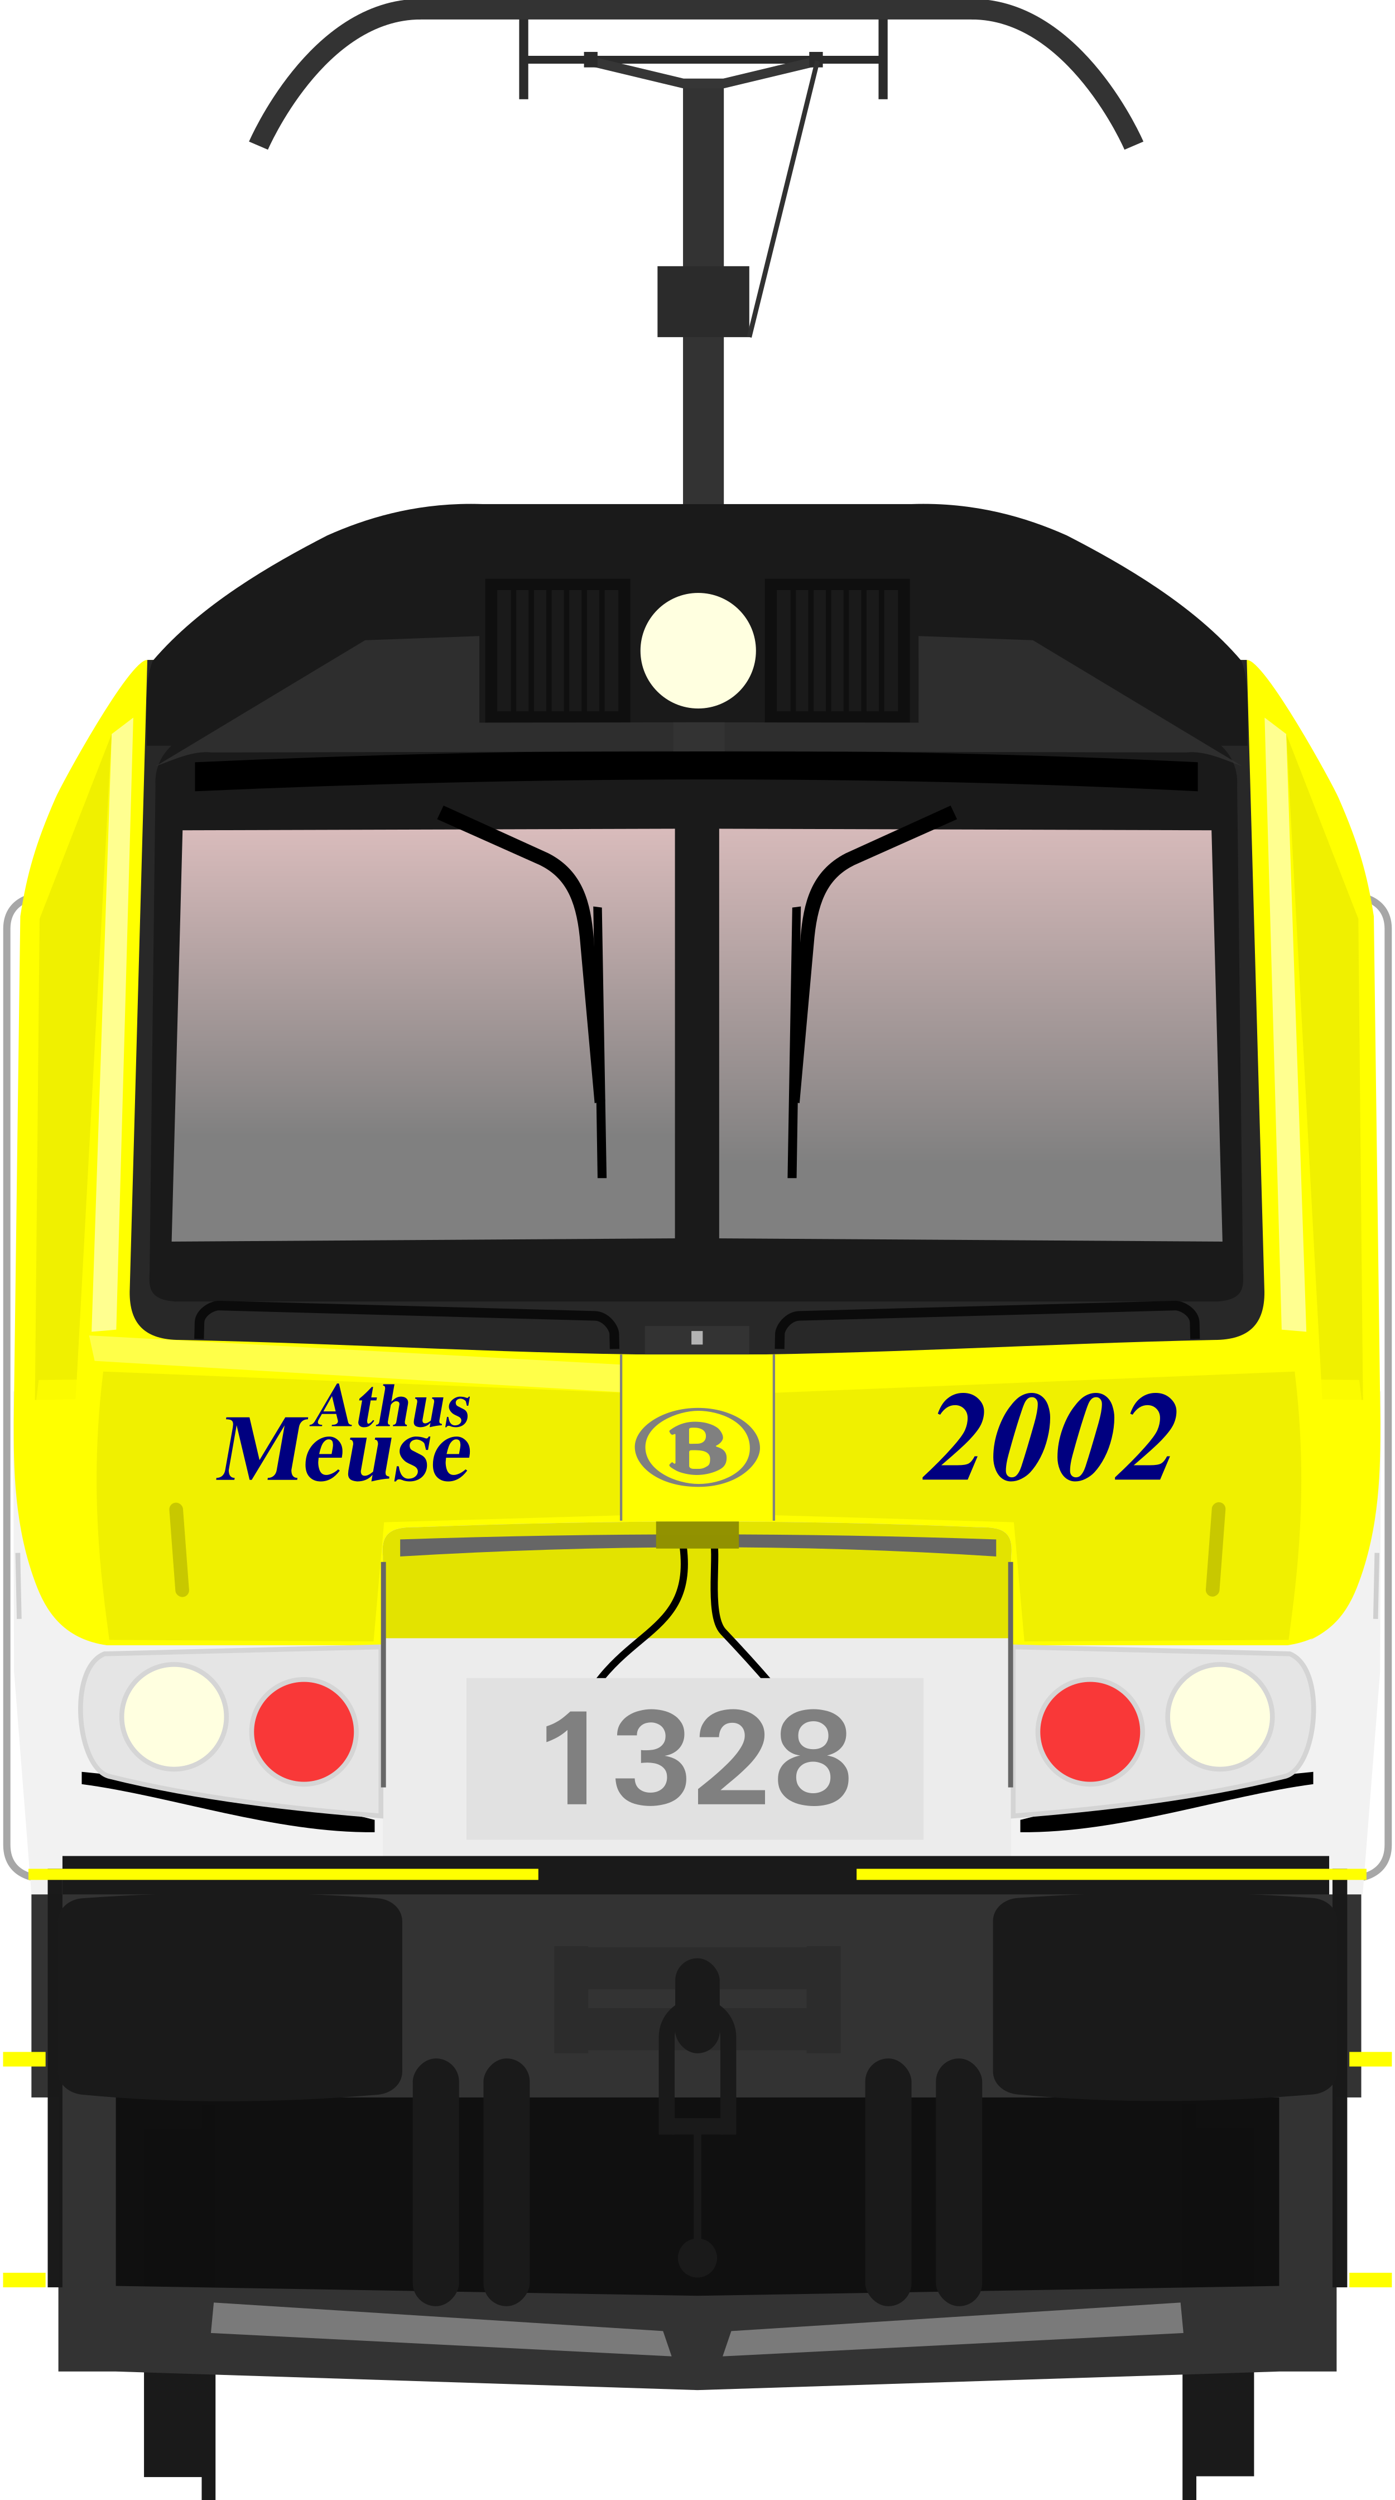 <?xml version="1.0" encoding="utf-8" standalone="no"?>
<!DOCTYPE svg PUBLIC "-//W3C//DTD SVG 1.1//EN" "http://www.w3.org/Graphics/SVG/1.1/DTD/svg11.dtd">
<svg version="1.1" width="290" height="519.5" xmlns="http://www.w3.org/2000/svg" xmlns:xlink="http://www.w3.org/1999/xlink">
<defs>
<filter id="filter1900" x="-.054" y="-.004" width="1.107" height="1.007" color-interpolation-filters="sRGB"><feGaussianBlur stdDeviation="0.194"/></filter>
<filter id="filter1965" x="-.014" y="-.139" width="1.028" height="1.277" color-interpolation-filters="sRGB"><feGaussianBlur stdDeviation="0.736"/></filter>
<filter id="filter2147" x="-.367" y="-.042" width="1.734" height="1.085" color-interpolation-filters="sRGB"><feGaussianBlur stdDeviation="2.44"/></filter>
<filter id="filter2257" x="-.05" y="-.113" width="1.1" height="1.225" color-interpolation-filters="sRGB"><feGaussianBlur stdDeviation="2.615"/></filter>
<filter id="filter2257-9" x="-.432" y="-.116" width="1.864" height="1.232" color-interpolation-filters="sRGB"><feGaussianBlur stdDeviation="2.615"/></filter>
<linearGradient id="linearGradient1415" x1="97.302" x2="97.302" y1="182.98" y2="269.12" gradientTransform="matrix(1.056,0,0,1.056,-1.784,-30.209)" gradientUnits="userSpaceOnUse"><stop stop-color="#ffd5d5" offset="0"/><stop stop-color="#808080" offset="1"/></linearGradient>
<linearGradient id="linearGradient2332" x1="-219.78" x2="-219.78" y1="60.127" y2="156.93" gradientUnits="userSpaceOnUse" xlink:href="#linearGradient1415"/>
<filter id="filter2461" x="-.075" y="-.33" width="1.151" height="1.66" color-interpolation-filters="sRGB"><feGaussianBlur stdDeviation="3.72"/></filter>
<filter id="filter2646" x="-.021" y="-.472" width="1.041" height="1.944" color-interpolation-filters="sRGB"><feGaussianBlur stdDeviation="1.693"/></filter>
<filter id="filter2257-4" x="-.05" y="-.113" width="1.1" height="1.225" color-interpolation-filters="sRGB"><feGaussianBlur stdDeviation="2.615"/></filter>
<filter id="filter1900-5" x="-.054" y="-.004" width="1.107" height="1.007" color-interpolation-filters="sRGB"><feGaussianBlur stdDeviation="0.194"/></filter>
<filter id="filter2147-9" x="-.367" y="-.042" width="1.734" height="1.085" color-interpolation-filters="sRGB"><feGaussianBlur stdDeviation="2.44"/></filter>
<filter id="filter2257-9-7" x="-.432" y="-.116" width="1.864" height="1.232" color-interpolation-filters="sRGB"><feGaussianBlur stdDeviation="2.615"/></filter>
<filter id="filter2461-5" x="-.075" y="-.33" width="1.151" height="1.66" color-interpolation-filters="sRGB"><feGaussianBlur stdDeviation="3.72"/></filter>
<linearGradient id="linearGradient3166" x1="-334.35" x2="-334.35" y1="65.686" y2="151.61" gradientUnits="userSpaceOnUse" xlink:href="#linearGradient1415"/>
<filter id="filter1711" x="-.108" y="-1.736" width="1.215" height="4.472" color-interpolation-filters="sRGB"><feGaussianBlur stdDeviation="5.32"/></filter>
<filter id="filter1837" x="-2.656" y="-.238" width="6.312" height="1.475" color-interpolation-filters="sRGB"><feGaussianBlur stdDeviation="5.322"/></filter>
<filter id="filter1837-3" x="-2.656" y="-.238" width="6.312" height="1.475" color-interpolation-filters="sRGB"><feGaussianBlur stdDeviation="5.322"/></filter>
<filter id="filter5092" x="-.314" y="-1.215" width="1.628" height="3.43" color-interpolation-filters="sRGB"><feGaussianBlur stdDeviation="13.84"/></filter>
<filter id="filter5092-1" x="-.314" y="-1.215" width="1.628" height="3.43" color-interpolation-filters="sRGB"><feGaussianBlur stdDeviation="13.84"/></filter>
<filter id="filter1711-3-5" x="-.263" y="-1.159" width="1.526" height="3.317" color-interpolation-filters="sRGB"><feGaussianBlur stdDeviation="13.405"/></filter>
<filter id="filter1711-3-5-5-9" x="-.263" y="-1.159" width="1.526" height="3.317" color-interpolation-filters="sRGB"><feGaussianBlur stdDeviation="13.405"/></filter>
</defs>
<g transform="translate(1.072)" fill="none" stroke="#a7a7a7" stroke-width="1.5">
<path d="m280.29 186.09s7.162 0.069 7.223 6.816v190.42c0 7.215-7.574 7.014-7.574 7.014"/>
<path d="m7.568 186.09s-7.162 0.069-7.223 6.816v190.42c0 7.215 7.574 7.014 7.574 7.014"/>
</g>
<g transform="translate(425.02,106.06)">
<path d="m-422.28 183.03 0.181 58.215 3.62 46.317h276.74l3.62-46.317 0.184-58.215z" fill="#f2f2f2"/>
<path d="m-394.39 31.057c-3.669-0.182-17.963 25.985-19.121 28.757-4.066 9.303-5.922 15.689-7.29 24.52l-1.366 105.09c0 8.991-0.059 21.913 4.918 34.46 2.425 6.08 6.434 10.755 14.412 11.905h245.45c7.978-1.15 11.985-5.825 14.41-11.905 4.978-12.547 4.918-25.469 4.918-34.46l-1.364-105.09c-1.368-8.832-3.227-15.218-7.293-24.52-1.158-2.772-15.451-28.939-19.121-28.757h-114.28z" fill="#ff0"/>
<path d="m-394.39 31.057-3.668 131.29c-0.063 6.72 3.227 10.007 10.467 10.007 35.639 0.733 71.739 3.108 108.36 3.106 35.035-2e-3 70.55-2.348 106.6-3.106 7.239 0 10.529-3.287 10.467-10.007l-3.67-131.29z" fill="#282828"/>
<path d="m-387.24 47.176c-4.043 2.676-5.689 6.099-5.463 10.104l-1.215 100.62c-0.115 3.156-0.519 6.106 5.408 6.477h216.48c5.927-0.371 5.523-3.321 5.408-6.477l-1.213-100.62c0.226-4.005-1.421-7.427-5.465-10.104z" fill="#1a1a1a"/>
<path d="m-387.06 66.458-2.278 85.459 104.63-0.672v-85.112z" fill="url(#linearGradient3166)"/>
<path d="m-338.24 211.25c-4.458 0-7.744 0.442-7.181 6.016v67.281h130.62v-67.281c0.563-5.574-2.335-6.016-7.179-6.016-37.968-1.603-76.785-1.521-116.26 0z" fill="#ececec"/>
<g transform="translate(1.637)">
<path transform="matrix(-.498 0 0 .452 -517.82 175.06)" d="m-339.46 214.64c29.695-8.443 72.451-16.706 122.28-22.093v5.665c-37.365 5.391-80.39 22.55-122.28 22.093z" filter="url(#filter1711-3-5-5-9)"/>
<path transform="matrix(.498 0 0 .452 -45.496 175.06)" d="m-339.46 214.64c29.695-8.443 72.451-16.706 122.28-22.093v5.665c-37.365 5.391-80.39 22.55-122.28 22.093z" filter="url(#filter1711-3-5)"/>
</g>
<path d="m-402.24 263.05c18.398 4.583 38.482 6.788 56.413 8.211v-35.132l-57.48 1.444c-7.735 3.068-5.715 23.855 1.066 25.476z" fill="#e5e5e5" stroke="#d4d4d4"/>
<circle cx="-388.83" cy="250.66" r="10.881" fill="#ffffe0" stroke="#d5d5d5"/>
<circle cx="-361.83" cy="253.78" r="10.881" fill="#f00" fill-opacity=".756" stroke="#d5d5d5"/>
<path d="m-173.16 66.458 2.278 85.459-104.63-0.672v-85.112z" fill="url(#linearGradient2332)"/>
<path d="m-157.97 263.05c-18.398 4.583-38.482 6.788-56.413 8.211v-35.132l57.48 1.444c7.735 3.068 5.715 23.855-1.066 25.476z" fill="#e5e5e5" stroke="#d4d4d4"/>
<circle transform="scale(-1,1)" cx="171.39" cy="250.66" r="10.881" fill="#ffffe0" stroke="#d5d5d5"/>
<circle transform="scale(-1,1)" cx="198.38" cy="253.78" r="10.881" fill="#f00" fill-opacity=".756" stroke="#d5d5d5"/>
<g transform="matrix(1 0 0 1 -425.01 -158.81)">
<rect x="141.98" y="70.075" width="8.485" height="132.25" fill="#333" stroke-width="4.135"/>
<g transform="translate(.438)" fill="#2b2b2b">
<rect x="108.68" y="64.348" width="74.192" height="1.635"/>
<rect x="107.48" y="54.473" width="1.89" height="18.898"/>
<rect x="182.19" y="54.473" width="1.89" height="18.898"/>
</g>
<g transform="matrix(4.465,0,0,4.465,-302.53,-471.18)">
<g transform="matrix(1.407,0,0,1.407,-49.007,4.812)" fill="none" stroke="#333" stroke-width=".681">
<path d="m96.793 80.282h18.447"/>
<path d="m96.907 80.282c-3.436 0-5.369 4.513-5.369 4.513"/>
<path d="m115.14 80.282c3.436 0 5.369 4.513 5.369 4.513"/>
</g>
</g>
<rect x="136.68" y="108.06" width="19.077" height="14.741" fill="#2b2b2b"/>
<path d="m122.51 65.414 19.469 4.661h8.485l19.464-4.661" fill="none" stroke="#363636" stroke-width="2"/>
<g transform="translate(1.123)" fill="#2b2b2b">
<rect x="120.27" y="63.535" width="2.821" height="3.213" ry="0"/>
<rect x="167.1" y="63.535" width="2.821" height="3.213" ry="0"/>
</g>
<path d="m169.92 65.414-14.168 57.382" fill="none" stroke="#313131" stroke-width="1px"/>
</g>
<path d="m-327.17-1.362c-12.083-0.001-21.942 3.049-29.819 6.56-11.741 6.036-26.454 14.501-36.29 26.055-1.682 4.11-1.281 11.561-1.248 17.637h228.83c0.033-6.076 0.436-13.527-1.246-17.637-9.835-11.554-24.551-20.019-36.292-26.055-8.403-3.745-19.06-6.966-32.265-6.519h-89.226c-0.825-0.028-1.641-0.041-2.446-0.042z" fill="#1a1a1a"/>
<circle cx="-279.87" cy="29.144" r="12.007" fill="#ffffe0"/>
<path d="m-338.24 211.25c-4.458 0-7.744 0.442-7.181 6.016v17.068h130.62v-17.068c0.563-5.574-2.335-6.016-7.179-6.016-37.968-1.603-76.785-1.521-116.26 0z" fill="#e3e300"/>
<g transform="matrix(1.119 0 0 1.119 -40.176 -.191)">
<rect x="-253.77" y="12.849" width="26.943" height="26.721" fill="#0f0f0f"/>
<rect x="-251.54" y="14.959" width="22.501" height="22.501" fill="#1a1a1a"/>
<g transform="matrix(1 0 0 1.021 -.026 -.681)" fill="none" stroke="#0f0f0f" stroke-width="1px">
<path d="m-248.47 15.23v22.255"/>
<path d="m-245.19 15.23v22.255"/>
<path d="m-241.91 15.23v22.255"/>
<path d="m-238.63 15.23v22.255"/>
<path d="m-235.35 15.23v22.255"/>
<path d="m-232.07 15.23v22.255"/>
</g>
</g>
<g transform="matrix(1.119 0 0 1.119 17.954 -.191)">
<rect x="-253.77" y="12.849" width="26.943" height="26.721" fill="#0f0f0f"/>
<rect x="-251.54" y="14.959" width="22.501" height="22.501" fill="#1a1a1a"/>
<g transform="matrix(1 0 0 1.021 -.026 -.681)" fill="none" stroke="#0f0f0f" stroke-width="1px">
<path d="m-248.47 15.23v22.255"/>
<path d="m-245.19 15.23v22.255"/>
<path d="m-241.91 15.23v22.255"/>
<path d="m-238.63 15.23v22.255"/>
<path d="m-235.35 15.23v22.255"/>
<path d="m-232.07 15.23v22.255"/>
</g>
</g>
<path d="m-290.95 169.46h21.687v6.141c-7.899 0.274-14.322 0.27-21.687 0z" fill="#333"/>
<path d="m-283.3 213.3c4.006 22.337-15.191 17.8-22.812 40.612-3.754 20.72 30.411 17.839 36.607 16.587 19.357-2.363 25.376-5.229-5.168-37.519-3.449-3.647-0.79-17.407-2.255-19.454" fill="none" stroke="#000" stroke-width="1.5"/>
<rect x="-328.04" y="242.61" width="95.002" height="33.591" fill="#e1e1e1" stroke-width=".931"/>
<g transform="translate(-1.517)" fill="none" stroke="#0b0b0b" stroke-width="2">
<path d="m-382.12 172.15 0.09-3.428c0.051-1.988 2.455-3.471 4.006-3.507l78.102 2.134c2.367 0 4.132 2.504 4.116 3.822l0.064 3.053"/>
<path d="m-175.06 172.15-0.09-3.428c-0.051-1.988-2.455-3.471-4.006-3.507l-78.102 2.134c-2.367 0-4.132 2.504-4.116 3.822l-0.064 3.053"/>
</g>
<path d="m-405.35 176.71 125.52 7.455-0.167-5.812-126.5-6.935z" fill="#ffff61" fill-opacity=".759" filter="url(#filter1965)"/>
<rect x="-281.28" y="170.5" width="2.348" height="2.812" fill="#b3b3b3"/>
<path transform="matrix(1.052 0 0 .984 15.85 .863)" d="m-380.54 52.292c66.274-3.199 132.34-3.411 198.16 0v6.13c-65.764-3.509-131.85-3.154-198.16 0z" filter="url(#filter2646)"/>
<g transform="translate(.102)">
<g transform="translate(-4.887 .388)">
<path d="m-329.36 63.763 21.353 9.531c5.059 2.5 7.451 6.83 8.294 14.994l3.093 34.479 2.166-0.404-2.39-34.248c-0.616-6.737-2.042-13.499-9.379-17.267l-21.805-9.911z"/>
<path d="m-295.11 82.121 0.978 56.224h-1.874l-0.891-56.453z"/>
</g>
<g transform="matrix(-1 0 0 1 -555.53 .388)">
<path d="m-329.36 63.763 21.353 9.531c5.059 2.5 7.451 6.83 8.294 14.994l3.093 34.479 2.166-0.404-2.39-34.248c-0.616-6.737-2.042-13.499-9.379-17.267l-21.805-9.911z"/>
<path d="m-295.11 82.121 0.978 56.224h-1.874l-0.891-56.453z"/>
</g>
</g>
<path transform="rotate(1.48,-244.26,124.46)" d="m-402.1 183.01 124.1 1.86 0.373 24.341-65.299 3.596-1.546 24.807-54.924 1.108c-2.112-13.203-5.032-31.553-2.699-55.712z" fill="#ecec00" fill-opacity=".759" filter="url(#filter2257)"/>
<g transform="translate(.593)">
<path d="m-402.4 46.463-4.176 124.19 5.131-0.437 3.544-127.17z" fill="#ffffbd" fill-opacity=".759" filter="url(#filter1900)"/>
</g>
<path d="m-416.79 84.845-0.965 99.98 8.465-0.157 7.481-138.21z" fill="#ecec00" fill-opacity=".759" filter="url(#filter2147)"/>
<path transform="rotate(1.48,-244.26,124.46)" d="m-415.46 185.11 11.912-0.427-2.445 52.431 2.096 1.726c-8.009-3.346-11.684-13.253-14.175-26.684z" fill="#ff0" fill-opacity=".759" filter="url(#filter2257-9)"/>
<path d="m-325.37 26.096-23.75 0.867-43.532 26.18c3.849-1.356 7.652-3.279 11.643-2.856l106.65-0.226v-6.049l-51.009 0.086z" fill="#353535" fill-opacity=".749" filter="url(#filter2461)"/>
<g transform="matrix(-1,0,0,1,-559.43,0)">
<path transform="rotate(1.48,-244.26,124.46)" d="m-402.1 183.01 124.1 1.86 0.373 24.341-65.299 3.596-1.546 24.807-54.924 1.108c-2.112-13.203-5.032-31.553-2.699-55.712z" fill="#ecec00" fill-opacity=".759" filter="url(#filter2257-4)"/>
<g transform="translate(.593)">
<path d="m-402.4 46.463-4.176 124.19 5.131-0.437 3.544-127.17z" fill="#ffffbd" fill-opacity=".759" filter="url(#filter1900-5)"/>
</g>
<path d="m-416.79 84.845-0.965 99.98 8.465-0.157 7.481-138.21z" fill="#ecec00" fill-opacity=".759" filter="url(#filter2147-9)"/>
<path transform="rotate(1.48,-244.26,124.46)" d="m-415.46 185.11 11.912-0.427-2.445 52.431 2.096 1.726c-8.009-3.346-11.684-13.253-14.175-26.684z" fill="#ff0" fill-opacity=".759" filter="url(#filter2257-9-7)"/>
<path d="m-325.37 26.096-23.75 0.867-43.532 26.18c3.849-1.356 7.652-3.279 11.643-2.856l106.65-0.226v-6.049l-51.009 0.086z" fill="#353535" fill-opacity=".749" filter="url(#filter2461-5)"/>
</g>
<rect x="-295.9" y="175.37" width="31.756" height="34.532" fill="#ff0" stroke-linecap="round" stroke-linejoin="bevel" stroke-width="5.457"/>
<g transform="translate(-.31)" fill="none" stroke="#808080" stroke-width=".5">
<path d="m-263.83 175.37v34.532"/>
<path d="m-295.59 175.37v34.532"/>
</g>
<g fill="#666">
<path transform="matrix(1.044 0 0 .625 12.564 79.652)" d="m-339.46 214.64c40.274-2.276 79.82-2.23 118.68 0v5.665c-39.561-4.274-79.122-3.928-118.68 0z" filter="url(#filter1711)"/>
<rect transform="matrix(.215 0 0 .871 -271.56 29.239)" x="-345.42" y="217.27" width="4.81" height="53.779" filter="url(#filter1837)"/>
<rect transform="matrix(.215 0 0 .871 -141.18 29.239)" x="-345.42" y="217.27" width="4.81" height="53.779" filter="url(#filter1837-3)"/>
</g>
<path d="m-421.32 216.6 0.292 13.717" fill="none" stroke="#cfcfcf" stroke-width="1px"/>
<path d="m-138.76 216.6-0.292 13.717" fill="none" stroke="#cfcfcf" stroke-width="1px"/>
</g>
<rect x="12.985" y="385.64" width="263.33" height="10.115" ry="0" fill="#1a1a1a"/>
<g transform="translate(.303 117.77)">
<g transform="matrix(1.028,0,0,1.064,-42.266,-313.59)" fill="#1a1a1a">
<g transform="matrix(1,0,0,1.694,-1.67,-458.94)">
<rect x="71.611" y="624.95" width="13.436" height="40.166" stroke-width="1.066"/>
<rect x="83.278" y="622.16" width="2.796" height="45.745" stroke-width="1.619"/>
</g>
<rect transform="scale(-1,1)" x="-294.42" y="599.58" width="13.436" height="68.031" stroke-width="1.387"/>
<rect transform="scale(-1,1)" x="-282.75" y="594.85" width="2.796" height="77.48" stroke-width="2.107"/>
</g>
<rect x="21.139" y="317.12" width="247.11" height="57.372" fill="#0f0f0f" fill-opacity=".996" stroke-width="3.919" style="paint-order:fill markers stroke"/>
</g>
<path d="m12.138 426.89v65.857h11.943l120.92 3.867 120.92-3.867h11.943v-65.857h-11.943v48.08l-120.92 2.047-120.92-2.047v-48.08z" fill="#333"/>
<rect x="6.535" y="393.62" width="276.45" height="42.187" ry="0" fill="#333" stroke-linecap="round" stroke-linejoin="bevel" stroke-width="5.547"/>
<g transform="translate(430.39 106.06)" fill="#c8c800" stroke-width="1.038">
<rect transform="matrix(-.075 -.997 -.997 .075 0 0)" x="-195.73" y="406.88" width="19.661" height="2.85" ry="1.395"/>
<rect transform="rotate(-85.718)" x="-238.37" y="-162.48" width="19.661" height="2.85" ry="1.395"/>
</g>
<g transform="matrix(1.04 0 0 1.04 -6.171 -.97)" fill="#7a7a7a">
<path transform="matrix(.871 0 0 .393 15.386 305.61)" d="m38.21 395.28 103.1 14.493 1.976 12.846-105.74-11.858z" filter="url(#filter5092)"/>
<path transform="matrix(-.871 0 0 .393 275.19 305.61)" d="m38.21 395.28 103.1 14.493 1.976 12.846-105.74-11.858z" filter="url(#filter5092-1)"/>
</g>
<g transform="translate(-2.525 101.16)" fill="#1a1a1a" fill-rule="evenodd">
<g transform="matrix(1.04,0,0,1.04,62.023,-274.36)">
<rect x="115.74" y="577.79" width="9.25" height="49.502" ry="4.625"/>
<rect x="129.87" y="577.79" width="9.25" height="49.502" ry="4.625"/>
</g>
<g transform="matrix(-1.04,0,0,1.04,233.02,-274.36)">
<rect x="115.74" y="577.79" width="9.25" height="49.502" ry="4.625"/>
<rect x="129.87" y="577.79" width="9.25" height="49.502" ry="4.625"/>
</g>
</g>
<g transform="translate(-5.45,-5.147)">
<path d="m120.68 409.5v22.275h7.07v-0.654h45.391v0.654h7.072v-22.275h-7.072v0.246h-45.391v-0.246zm7.07 8.996h45.391v3.875h-45.391z" fill="#2c2c2c"/>
<rect x="145.82" y="412.03" width="9.25" height="19.751" ry="4.625" fill="#1a1a1a"/>
<path d="m144.05 448.67v-20.278c0-3.546 2.855-6.402 6.402-6.402s6.402 2.855 6.402 6.402v20.278" fill="none" stroke="#1a1a1a" stroke-width="3.304"/>
<g fill="#1a1a1a">
<rect x="145" y="445.26" width="10.783" height="3.403" ry="0"/>
<rect x="149.67" y="446.56" width="1.562" height="25.812"/>
<circle cx="150.45" cy="474.31" r="4.062"/>
</g>
</g>
<g transform="matrix(.151 0 0 .151 133.81 292.6)" fill="#808080" stroke-width=".626">
<path transform="matrix(1.596 0 0 1.598 -12.34 -.74)" d="m54.621 0.178c-30.187 0-54.547 16.514-54.547 33.638 2.19e-4 16.434 20.349 34.26 54.547 34.36 33.095 0.2 53.449-18.827 53.449-33.559-0.1-18.326-23.563-34.439-53.449-34.439zm0.199 2.502c17.952 0 44.528 9.214 44.518 32.248 0 20.329-24.459 30.744-44.115 30.744-19.657 0-46.043-11.517-46.043-31.746 0.11-19.739 27.288-31.246 45.64-31.246z"/>
<path transform="matrix(1.596 0 0 1.598 -12.34 -.74)" d="m51.803 12.084c-11.924 0-19.447 5.919-20.75 6.82-1.404 0.902-1.405 1.391-0.803 2.393 0.501 0.911 0.502 1.012 1.395 1.713 0.902 0.701 1.805-1e-3 2.607-0.301 0.913-0.31 0.912 0.691 0.912 0.691v23.844c0 1.202-1.103 1.002-1.103 1.002s-0.602-0.601-1.204-1.002c-0.501-0.4-0.801-0.299-1.302 0.102l-1.305 1.3c-0.802 0.892-0.302 1.292 0.1 1.903 0.401 0.591 2.107 1.802 5.617 3.695 3.51 1.903 11.031 3.707 17.349 3.707 6.319 0 12.346-1.303 17.25-3.406 4.814-2.103 8.725-4.516 8.725-11.416 0-7.02-6.117-8.623-8.123-9.324-1.916-0.691-1.114-0.992-0.111-1.493 1.013-0.49 5.014-3.102 5.125-6.507 0-3.305-3.008-7.111-4.713-8.412-1.705-1.202-7.732-5.309-19.666-5.309zm-1.543 5.129c1.636-0.03 3.047 0.088 3.047 0.088s8.132 0.401 8.132 7.111c0 6.61-7.019 6.609-7.019 6.609s-5.316 0.1-6.318 0.1c-1.414 0-1.204-0.801-1.204-0.801v-11.617s-0.109-1.202 1.696-1.402c0.551-0.053 1.12-0.078 1.666-0.088zm1.465 19.375c0.46 5e-3 0.956 0.016 1.482 0.041 7.622 0.1 11.834 2.404 11.834 7.512 0 5.207-1.396 5.708-4.404 7.31-3.109 1.602-6.118 1.201-9.828 1.201-3.811 0-3.811-2.402-3.811-2.402v-12.018s-0.099-1.503 1.596-1.603c0.677 0 1.749-0.055 3.131-0.041z"/>
</g>
<rect x="136.39" y="316.14" width="17.216" height="5.621" fill="#929200" fill-opacity=".996"/>
<g transform="translate(.635 104.7)">
<rect x="276.37" y="283.6" width="3.066" height="86.96" fill="#1a1a1a" fill-opacity=".996"/>
<g fill="#ff0">
<rect x="279.88" y="321.65" width="8.834" height="3.029"/>
<rect x="279.88" y="367.53" width="8.834" height="3.029"/>
</g>
<rect transform="scale(-1,1)" x="-283.44" y="283.6" width="106" height="2.307" fill="#ff0" stroke-width="1.001"/>
<g transform="matrix(-1,0,0,1,288.72,0)">
<rect x="276.37" y="283.6" width="3.066" height="86.96" fill="#1a1a1a" fill-opacity=".996"/>
<g fill="#ff0">
<rect x="279.88" y="321.65" width="8.834" height="3.029"/>
<rect x="279.88" y="367.53" width="8.834" height="3.029"/>
</g>
<rect transform="scale(-1,1)" x="-283.44" y="283.6" width="106" height="2.307" fill="#ff0" stroke-width="1.215"/>
</g>
</g>
<g transform="matrix(1.077,0,0,1.02,-15.645,82.775)" fill="#1a1a1a">
<path d="m30.451 305.53c19.32-1.464 38.148-1.503 56.975 0 2.623 0.209 4.748 2.118 4.748 4.748v30.522c0 2.63-2.127 4.517-4.748 4.748-19.285 1.7-38.309 1.892-56.975 0-2.618-0.265-4.748-2.118-4.748-4.748v-30.522c0-2.63 2.124-4.549 4.748-4.748z"/>
<path d="m210.94 305.48c19.32-1.464 38.148-1.503 56.975 0 2.623 0.209 4.748 2.118 4.748 4.748v30.522c0 2.63-2.127 4.517-4.748 4.748-19.285 1.7-38.309 1.892-56.975 0-2.618-0.265-4.748-2.118-4.748-4.748v-30.522c0-2.63 2.124-4.549 4.748-4.748z"/>
</g>
<g fill="#808080">
<path d="m117.97 374.89v-15.44q-0.933 0.853-2.053 1.493-1.12 0.613-2.32 1.04v-3.28q0.8-0.267 1.44-0.56 0.64-0.32 1.2-0.667 0.587-0.373 1.12-0.827 0.56-0.453 1.2-1.04h3.36v19.28z"/>
<path d="m142.67 369.59q0 1.6-0.693 2.693-0.667 1.093-1.76 1.76-1.067 0.64-2.4 0.907-1.307 0.293-2.587 0.293-1.413 0-2.693-0.293-1.28-0.267-2.267-0.933-0.987-0.667-1.6-1.76-0.613-1.093-0.72-2.747h4q0.053 1.493 0.987 2.24 0.933 0.72 2.267 0.72 0.693 0 1.307-0.187 0.64-0.213 1.12-0.613 0.48-0.4 0.747-0.987 0.293-0.613 0.293-1.413 0-0.907-0.373-1.493-0.373-0.587-0.987-0.933-0.587-0.347-1.307-0.48-0.72-0.133-1.44-0.133-0.32 0-0.667 0.027-0.32 0.027-0.64 0.053v-2.693q0.267 0.027 0.507 0.053 0.267 0 0.533 0 0.72 0 1.44-0.107 0.72-0.133 1.28-0.453 0.587-0.347 0.96-0.933t0.373-1.493q0-0.667-0.267-1.2-0.24-0.533-0.667-0.88-0.427-0.347-0.987-0.533-0.533-0.187-1.12-0.187-0.453 0-0.987 0.133-0.507 0.133-0.933 0.453-0.427 0.32-0.72 0.853-0.267 0.507-0.267 1.253h-4.107q0-1.44 0.667-2.48 0.667-1.04 1.707-1.68 1.04-0.667 2.293-0.96 1.253-0.32 2.427-0.32 1.147 0 2.373 0.267t2.213 0.88q1.013 0.613 1.653 1.627 0.64 0.987 0.64 2.427 0 0.933-0.32 1.707-0.293 0.747-0.853 1.333-0.533 0.56-1.28 0.933-0.747 0.373-1.653 0.507 0.987 0.16 1.813 0.507 0.827 0.347 1.413 0.933 0.613 0.587 0.933 1.413 0.347 0.827 0.347 1.92z"/>
<path d="m145.12 374.89v-3.173q0.64-0.507 1.6-1.28 0.987-0.773 2.053-1.707 1.093-0.933 2.16-1.973 1.093-1.04 1.947-2.08 0.88-1.067 1.413-2.08 0.533-1.04 0.533-1.947 0-1.253-0.72-1.973-0.693-0.72-1.867-0.72-1.307 0-2.027 0.827-0.693 0.8-0.747 2.16h-4.027q0.027-1.573 0.613-2.667 0.613-1.12 1.573-1.813 0.987-0.693 2.213-1.013 1.253-0.32 2.587-0.32 1.2 0 2.347 0.32 1.173 0.32 2.08 0.987 0.933 0.667 1.493 1.68 0.587 0.987 0.587 2.373 0 1.147-0.48 2.267-0.453 1.093-1.227 2.16-0.747 1.04-1.733 2.027-0.96 0.96-1.973 1.867-1.013 0.88-2 1.68-0.96 0.8-1.733 1.467h9.253v2.933z"/>
<path d="m176.4 369.53q0 1.6-0.64 2.693-0.613 1.093-1.627 1.787-1.013 0.667-2.293 0.96-1.28 0.293-2.587 0.293-1.28 0-2.613-0.267t-2.427-0.907-1.787-1.707q-0.693-1.093-0.693-2.693 0-1.12 0.347-1.947 0.373-0.827 0.987-1.413 0.64-0.613 1.467-0.987 0.853-0.4 1.813-0.587-0.32-0.027-1.013-0.213-0.667-0.213-1.36-0.693-0.667-0.507-1.173-1.333-0.507-0.853-0.507-2.133 0-1.467 0.613-2.453 0.64-1.013 1.6-1.627 0.987-0.64 2.187-0.907 1.227-0.267 2.427-0.267 1.147 0 2.347 0.267 1.227 0.24 2.213 0.853 0.987 0.587 1.6 1.573 0.64 0.987 0.64 2.427 0 0.96-0.32 1.707-0.293 0.747-0.853 1.307-0.533 0.56-1.28 0.933-0.72 0.373-1.547 0.56 0.32 0.027 1.04 0.24 0.747 0.213 1.493 0.747 0.773 0.507 1.36 1.44 0.587 0.907 0.587 2.347zm-4.187-8.88q0-1.44-0.907-2.213-0.907-0.8-2.187-0.8-0.64 0-1.227 0.187-0.56 0.187-1.013 0.587-0.427 0.373-0.693 0.933-0.24 0.56-0.24 1.28 0 0.747 0.24 1.28 0.267 0.533 0.693 0.88t0.987 0.507q0.587 0.16 1.227 0.16 0.613 0 1.173-0.16 0.587-0.187 1.013-0.533 0.427-0.347 0.667-0.88 0.267-0.533 0.267-1.227zm0.427 8.64q0-0.827-0.293-1.44-0.293-0.613-0.8-1.013-0.507-0.4-1.173-0.587-0.64-0.213-1.36-0.213-0.693 0-1.333 0.213-0.64 0.187-1.12 0.613-0.48 0.4-0.773 1.013-0.267 0.587-0.267 1.387t0.267 1.44q0.293 0.613 0.773 1.04 0.48 0.427 1.12 0.64 0.64 0.213 1.36 0.213t1.36-0.213q0.64-0.213 1.147-0.613 0.507-0.427 0.8-1.04 0.293-0.64 0.293-1.44z"/>
</g>
<g fill="#000080">
<g transform="translate(0 -1.474)">
<path d="m60.572 306.93q0 1.619 1.26 1.619l-0.057 0.408h-6.159l0.057-0.408q0.738 0 1.225-0.43 0.494-0.437 0.623-1.189l1.647-9.296-6.839 11.322h-0.437l-2.7-11.351-1.64 9.324q0 1.619 1.232 1.619l-0.064 0.408h-3.781l0.057-0.408q0.738 0 1.21-0.43 0.48-0.437 0.609-1.189l1.583-8.887q0.064-0.516 0.064-0.616 0-0.616-0.344-0.831-0.337-0.222-1.124-0.222l0.057-0.415h4.812l2.084 8.895 5.364-8.895h4.755l-0.064 0.415q-0.745 0-1.225 0.43-0.48 0.423-0.623 1.182z"/>
<path d="m70.634 307.03q-1.654 2.256-3.96 2.256-1.425 0-2.299-0.888-0.867-0.895-0.867-2.571 0-0.666 0.115-1.289 0.172-0.96 0.616-1.783 0.444-0.831 1.103-1.461 0.666-0.637 1.454-0.981 0.795-0.351 1.64-0.351 1.117 0 1.934 0.845 0.824 0.838 0.824 2.234 0 0.494-0.057 0.759l-0.086 0.559h-4.812q0 0.057-0.036 0.358-0.029 0.301-0.05 0.58 0 0.759 0.201 1.411 0.365 1.232 1.468 1.232 0.358 0 0.616-0.093 0.573-0.15 1.124-0.501 0.559-0.358 0.723-0.58zm-1.697-3.438q0.294-1.439 0.294-1.934 0-0.1-0.064-0.501-0.15-0.616-0.845-0.616-0.566 0-1.06 0.616-0.53 0.652-0.909 2.435z"/>
<path d="m80.144 307.35q0 0.415 0.1 0.587 0.107 0.172 0.279 0.229 0.172 0.057 0.408 0.122l-0.029 0.408q-1.346 0.036-3.695 0.587l0.236-1.346h-0.029q-1.131 1.346-3.172 1.346-1.067-0.1-1.475-0.48-0.401-0.387-0.401-1.074 0-0.201 0.057-0.673l1.003-5.514q0-0.938-0.68-0.938l0.093-0.415h3.402l-1.232 6.954q0 0.967 0.816 0.967 0.759 0 1.733-0.852l1.024-5.715q0-0.938-0.673-0.938l0.093-0.415h3.402z"/>
<path d="m88.559 302.74-0.294-1.203q-0.086-0.358-0.63-0.659-0.537-0.308-1.124-0.308-0.695 0.086-1.024 0.43-0.329 0.344-0.329 0.802 0 0.752 0.587 1.053 0.645 0.322 1.876 0.967 1.146 0.616 1.146 2.084 0 1.046-0.559 1.905-0.501 0.738-1.303 1.103-0.802 0.365-1.719 0.365-0.68 0-1.289-0.179-0.079-0.029-0.243-0.1-0.158-0.064-0.329-0.107-0.172-0.05-0.337-0.05-0.48 0-0.673 0.437h-0.351l0.53-3.165 0.408 0.029q0.014 0.086 0.107 0.559 0.093 0.473 0.308 0.931 0.215 0.451 0.616 0.773 0.408 0.315 1.024 0.315 0.122 0 0.523-0.057 0.623-0.136 1.003-0.537 0.38-0.408 0.38-0.902 0-0.602-0.587-1.024-0.251-0.165-1.01-0.508-0.759-0.344-1.103-0.637-1.089-0.967-1.089-2.048 0-0.766 0.494-1.461 0.501-0.702 1.275-1.131 0.781-0.43 1.518-0.458 1.146 0 1.969 0.322 0.258 0.086 0.294 0.086 0.329 0 0.494-0.408h0.351l-0.494 2.786z"/>
<path d="m97.124 307.03q-1.654 2.256-3.96 2.256-1.425 0-2.299-0.888-0.867-0.895-0.867-2.571 0-0.666 0.115-1.289 0.172-0.96 0.616-1.783 0.444-0.831 1.103-1.461 0.666-0.637 1.454-0.981 0.795-0.351 1.64-0.351 1.117 0 1.934 0.845 0.824 0.838 0.824 2.234 0 0.494-0.057 0.759l-0.086 0.559h-4.812q0 0.057-0.036 0.358-0.029 0.301-0.05 0.58 0 0.759 0.201 1.411 0.365 1.232 1.468 1.232 0.358 0 0.616-0.093 0.573-0.15 1.124-0.501 0.559-0.358 0.723-0.58zm-1.697-3.438q0.294-1.439 0.294-1.934 0-0.1-0.064-0.501-0.15-0.616-0.845-0.616-0.566 0-1.06 0.616-0.53 0.652-0.909 2.435z"/>
<path d="m70.461 288.94 1.899 8.003q0.142 0.581 0.781 0.581l-0.039 0.278h-4.141l0.039-0.278q1.26 0 1.26-0.801l-0.361-1.46h-2.978l-0.659 1.157q-0.181 0.298-0.181 0.562 0 0.542 0.898 0.542l-0.039 0.278h-2.603l0.044-0.278q0.64 0 1.118-0.82l4.561-7.764zm-0.679 5.801-0.762-3.198-1.802 3.198z"/>
<path d="m77.8 296.67q-0.479 0.688-0.942 1.025-0.459 0.332-1.216 0.332-0.518 0-0.84-0.273-0.322-0.278-0.322-0.767l0.801-4.541h-0.62l0.078-0.381q1.289-1.045 2.544-2.417h0.278l-0.381 2.178h1.182l-0.122 0.62h-1.182l-0.737 4.199q0 0.645 0.259 0.645 0.19 0 0.508-0.264 0.317-0.269 0.474-0.498z"/>
<path d="m84.162 296.88q0 0.415 0.117 0.527 0.117 0.112 0.322 0.112l-0.039 0.278h-2.881l0.039-0.278q0.576 0 0.679-0.64l0.64-3.623q0-0.371-0.205-0.503-0.2-0.137-0.61-0.137-0.605 0.161-0.981 0.762l-0.62 3.501q0 0.415 0.117 0.527 0.117 0.112 0.322 0.112l-0.039 0.278h-2.881l0.039-0.278q0.576 0 0.679-0.64l1.201-6.841q0-0.425-0.117-0.542-0.117-0.117-0.322-0.117l0.059-0.283h2.319l-0.64 3.623q0.181-0.166 0.41-0.371 0.234-0.21 0.444-0.347 0.215-0.142 0.508-0.239 0.298-0.103 0.62-0.103 0.225 0 0.498 0.059 0.415 0.083 0.708 0.386 0.293 0.298 0.293 0.815 0 0.122-0.039 0.356z"/>
<path d="m91.325 296.7q0 0.283 0.068 0.4 0.073 0.117 0.19 0.156 0.117 0.039 0.278 0.083l-0.02 0.278q-0.918 0.024-2.519 0.4l0.161-0.918h-0.02q-0.771 0.918-2.163 0.918-0.728-0.068-1.006-0.327-0.273-0.264-0.273-0.732 0-0.137 0.039-0.459l0.684-3.76q0-0.64-0.464-0.64l0.063-0.283h2.319l-0.84 4.741q0 0.659 0.557 0.659 0.518 0 1.182-0.581l0.698-3.897q0-0.64-0.459-0.64l0.063-0.283h2.319z"/>
<path d="m97.063 293.56-0.2-0.82q-0.059-0.244-0.43-0.449-0.366-0.21-0.767-0.21-0.474 0.059-0.698 0.293t-0.225 0.547q0 0.513 0.4 0.718 0.439 0.22 1.279 0.659 0.781 0.42 0.781 1.421 0 0.713-0.381 1.299-0.342 0.503-0.889 0.752-0.547 0.249-1.172 0.249-0.464 0-0.879-0.122-0.054-0.019-0.166-0.068-0.107-0.044-0.225-0.073-0.117-0.034-0.229-0.034-0.327 0-0.459 0.298h-0.239l0.361-2.158 0.278 0.019q0.01 0.059 0.073 0.381 0.063 0.322 0.21 0.635 0.146 0.308 0.42 0.527 0.278 0.215 0.698 0.215 0.083 0 0.356-0.039 0.425-0.093 0.684-0.366 0.259-0.278 0.259-0.615 0-0.41-0.4-0.698-0.171-0.112-0.688-0.347-0.518-0.234-0.752-0.435-0.742-0.659-0.742-1.397 0-0.522 0.337-0.996 0.342-0.479 0.869-0.771 0.532-0.293 1.035-0.312 0.781 0 1.343 0.22 0.176 0.059 0.2 0.059 0.225 0 0.337-0.278h0.239l-0.337 1.899z"/>
</g>
<path d="m201.17 307.44h-9.375v-0.482q3.659-3.385 6.172-6.224 2.109-2.357 2.643-3.594 0.547-1.25 0.547-2.513 0-1.185-0.755-1.927-0.742-0.742-1.862-0.742-1.81 0-3.099 1.992l-0.482-0.221q0.677-1.927 1.758-2.93 1.497-1.38 3.516-1.38 1.875 0 3.099 1.159 1.237 1.159 1.237 2.682 0 1.341-0.599 2.656-0.599 1.302-2.474 3.281-1.432 1.51-5.807 5.247h3.398q1.641 0 2.292-0.365 0.664-0.378 1.237-1.497h0.612z"/>
<path d="m214.46 289.42q1.263 0 2.162 0.742 0.898 0.729 1.289 1.953 0.404 1.224 0.404 2.422 0 2.07-0.547 4.271-0.534 2.2-1.497 4.05-0.964 1.849-2.135 3.099-0.742 0.781-1.81 1.315-1.055 0.534-2.162 0.534-1.029 0-1.875-0.625-0.833-0.625-1.315-1.823-0.482-1.198-0.482-2.565 0-2.995 1.081-6.003 0.898-2.5 2.227-4.31 1.341-1.823 2.435-2.435 1.107-0.625 2.227-0.625zm0.091 0.885q-0.391 0-0.677 0.156-0.286 0.143-0.625 0.599-0.326 0.456-0.82 1.94-0.924 2.708-2.044 6.615-0.859 3.008-1.029 3.854-0.247 1.211-0.247 2.122 0 0.638 0.339 1.003 0.352 0.365 0.859 0.365 0.534 0 0.872-0.286 0.69-0.586 1.146-1.979 1.068-3.268 2.695-8.998 0.716-2.526 0.716-3.971 0-0.664-0.352-1.042-0.339-0.378-0.833-0.378z"/>
<path d="m227.8 289.42q1.263 0 2.162 0.742 0.898 0.729 1.289 1.953 0.404 1.224 0.404 2.422 0 2.07-0.547 4.271-0.534 2.2-1.497 4.05-0.964 1.849-2.135 3.099-0.742 0.781-1.81 1.315-1.055 0.534-2.162 0.534-1.029 0-1.875-0.625-0.833-0.625-1.315-1.823-0.482-1.198-0.482-2.565 0-2.995 1.081-6.003 0.898-2.5 2.227-4.31 1.341-1.823 2.435-2.435 1.107-0.625 2.227-0.625zm0.091 0.885q-0.391 0-0.677 0.156-0.286 0.143-0.625 0.599-0.326 0.456-0.82 1.94-0.924 2.708-2.044 6.615-0.859 3.008-1.029 3.854-0.247 1.211-0.247 2.122 0 0.638 0.339 1.003 0.352 0.365 0.859 0.365 0.534 0 0.872-0.286 0.69-0.586 1.146-1.979 1.068-3.268 2.695-8.998 0.716-2.526 0.716-3.971 0-0.664-0.352-1.042-0.339-0.378-0.833-0.378z"/>
<path d="m241.17 307.44h-9.375v-0.482q3.659-3.385 6.172-6.224 2.109-2.357 2.643-3.594 0.547-1.25 0.547-2.513 0-1.185-0.755-1.927-0.742-0.742-1.862-0.742-1.81 0-3.099 1.992l-0.482-0.221q0.677-1.927 1.758-2.93 1.497-1.38 3.516-1.38 1.875 0 3.099 1.159 1.237 1.159 1.237 2.682 0 1.341-0.599 2.656-0.599 1.302-2.474 3.281-1.432 1.51-5.807 5.247h3.398q1.641 0 2.292-0.365 0.664-0.378 1.237-1.497h0.612z"/>
</g>
</svg>
